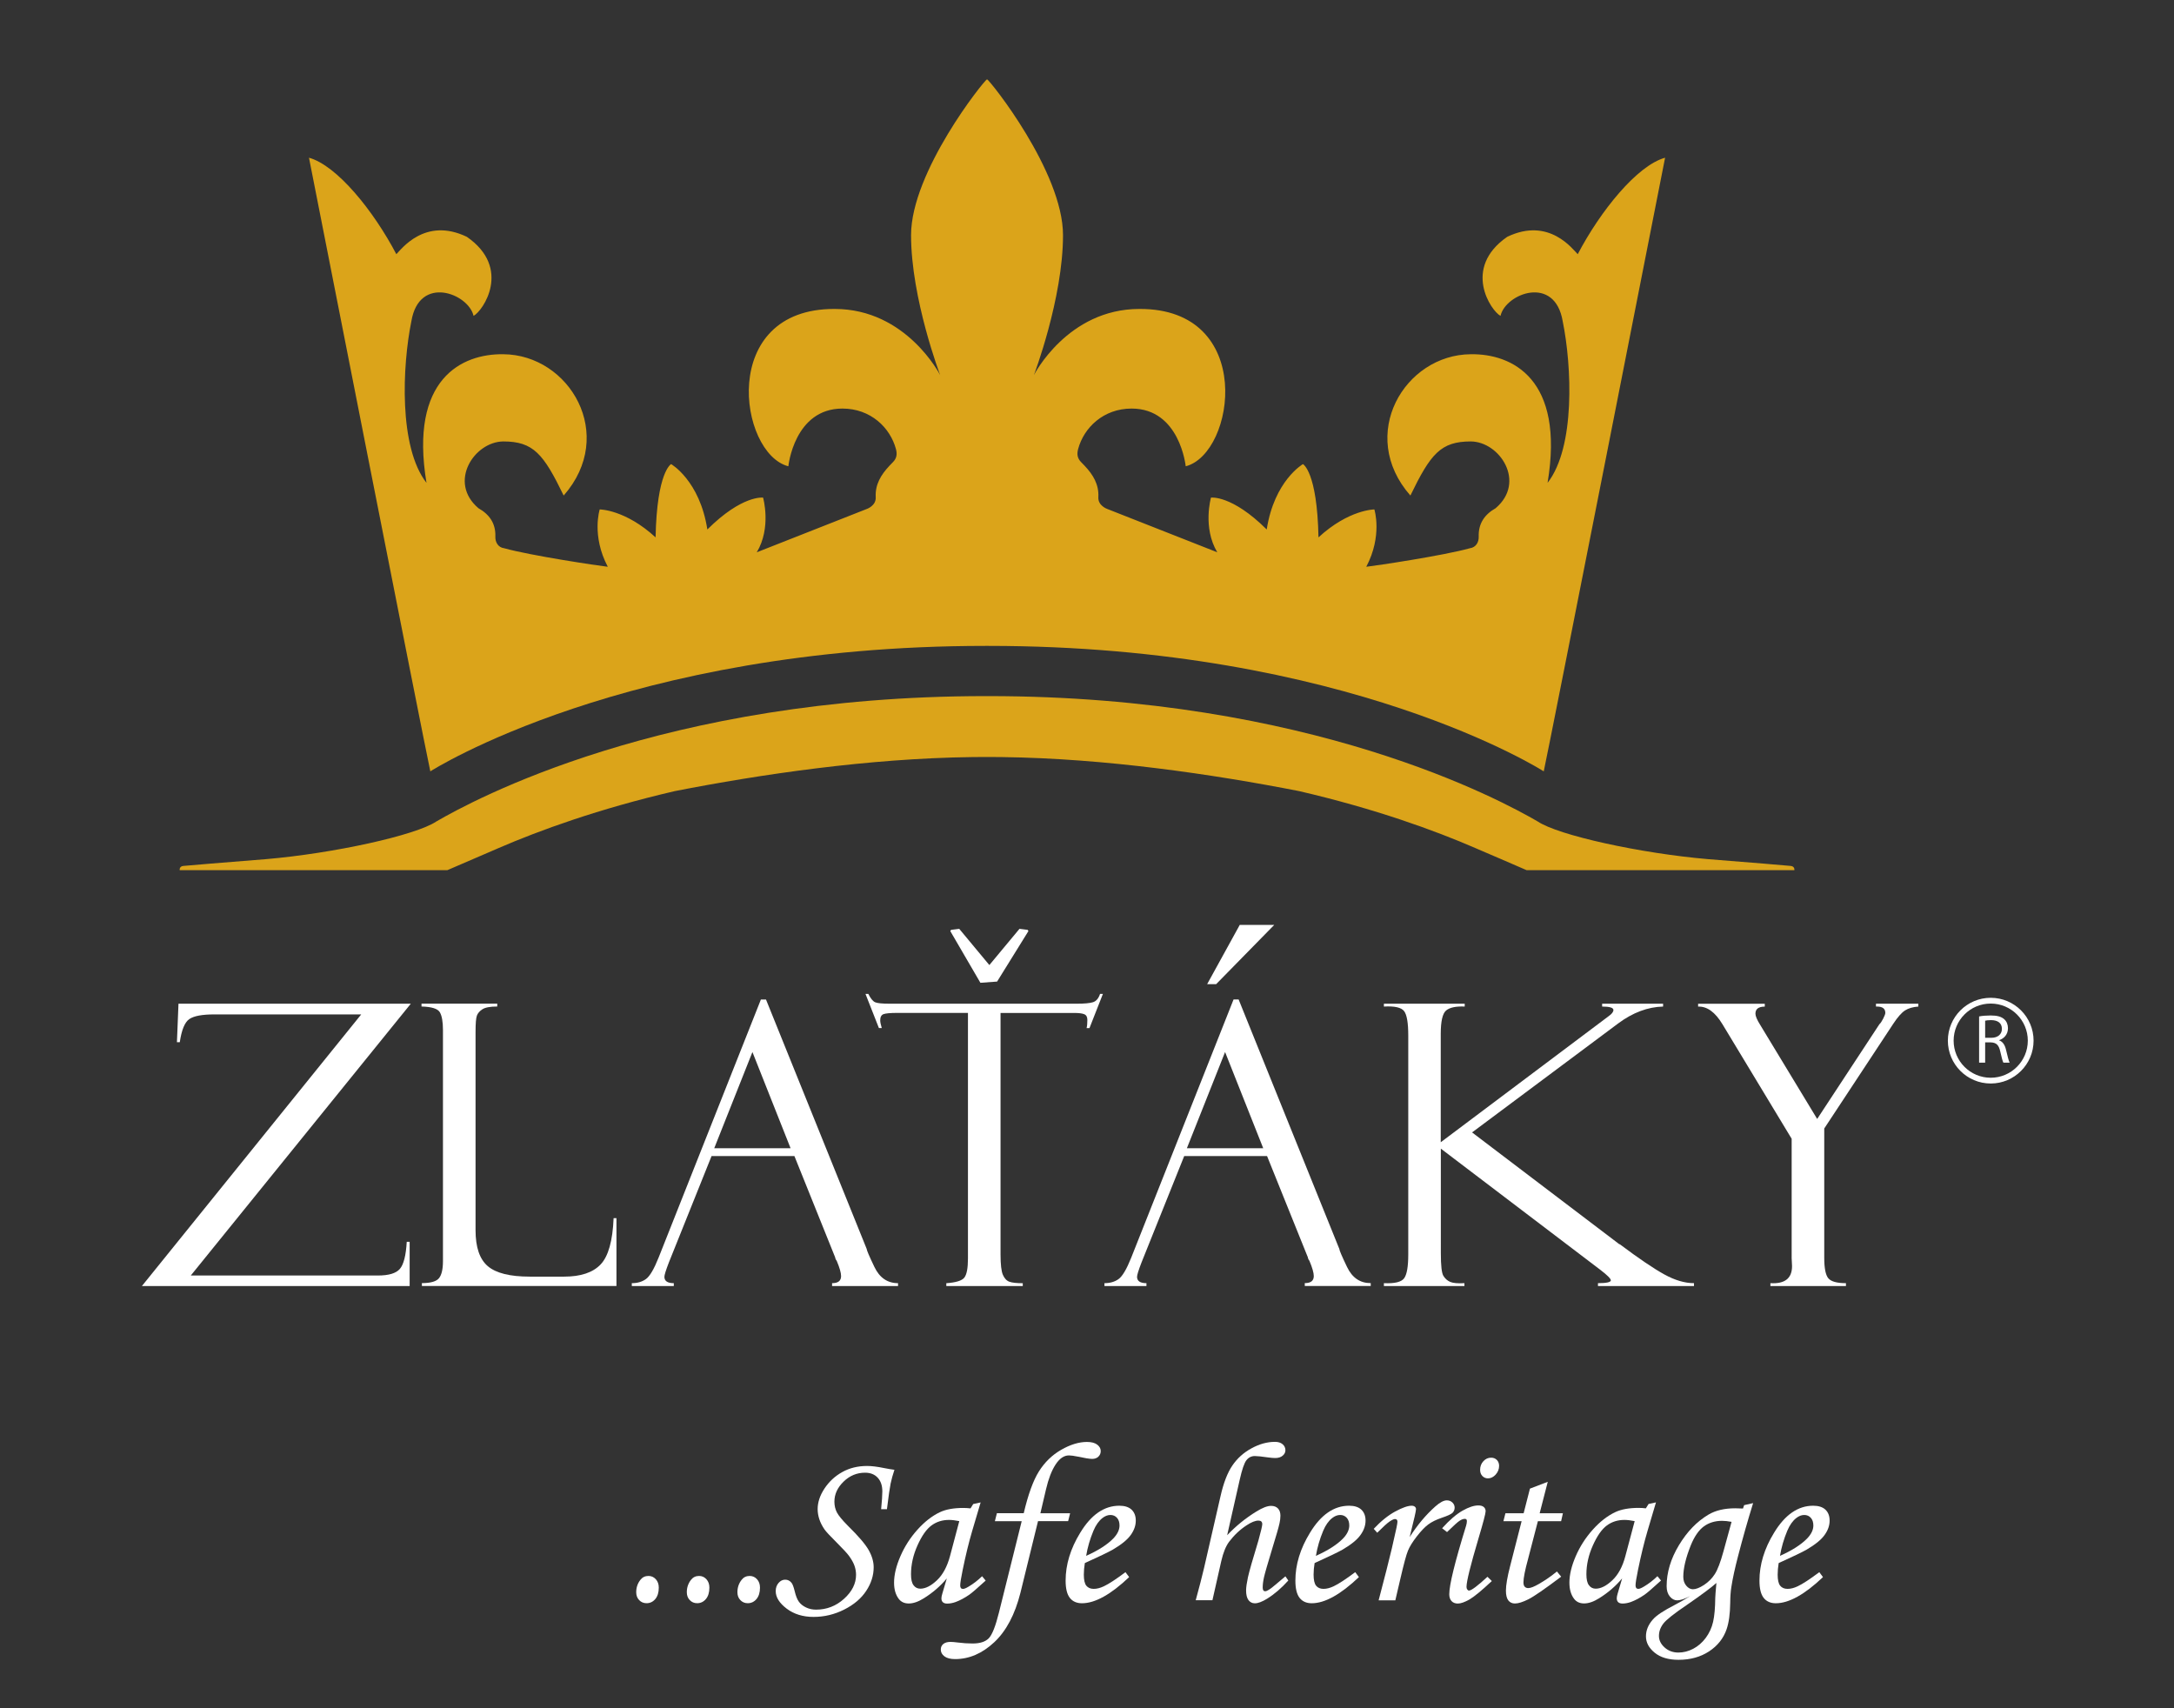 <?xml version="1.0" encoding="utf-8"?>
<!-- Generator: Adobe Illustrator 26.0.2, SVG Export Plug-In . SVG Version: 6.00 Build 0)  -->
<svg version="1.1" xmlns="http://www.w3.org/2000/svg" xmlns:xlink="http://www.w3.org/1999/xlink" x="0px" y="0px"
	 viewBox="0 0 448.97 352.77" style="enable-background:new 0 0 448.97 352.77;" xml:space="preserve">
<rect x="0" y="0" width="448.97" height="352.77" fill="#333333" stroke="none"/>
<style type="text/css">
	.st0{fill:#DBA41A;}
	.st1{fill:#FFFFFF;}
</style>
<g id="Vrstva_3">
</g>
<g id="Vrstva_1">
	<g>
		<path class="st0" d="M92.37,179.7c1.13-0.5,9.86-4.25,9.86-4.25s0.46-0.2,0.69-0.3c8.46-3.66,20.68-8.12,36.43-11.78
			c17.75-3.47,39.98-6.76,61.38-7.03c0.92-0.01,1.83-0.02,2.76-0.02c0.11,0,0.22,0,0.34,0c0.11,0,0.22,0,0.34,0
			c0.93,0,1.84,0.01,2.76,0.02c21.4,0.27,43.63,3.56,61.38,7.03c15.75,3.66,27.97,8.11,36.43,11.78c0.23,0.1,0.69,0.3,0.69,0.3
			s8.73,3.74,9.86,4.25h55.28c0,0,0.13-0.79-0.74-0.88c-0.74-0.08-8.73-0.75-17.06-1.4c-14.05-1.2-30.97-4.93-35.2-7.78
			c-7.44-4.31-46.81-25.88-113.4-25.89c0,0,0,0,0,0c0,0,0,0,0,0c-0.11,0-0.22,0-0.33,0c-0.11,0-0.22,0-0.33,0c0,0,0,0,0,0
			c0,0,0,0,0,0c-66.59,0.01-105.96,21.58-113.4,25.89c-4.23,2.85-21.16,6.58-35.2,7.78c-8.33,0.66-16.31,1.32-17.06,1.4
			c-0.87,0.09-0.74,0.88-0.74,0.88H92.37z"/>
	</g>
	<g>
		<path class="st0" d="M203.49,133.38c0.11,0,0.22,0,0.34,0c0.11,0,0.22,0,0.34,0c74.29,0.01,114.64,25.91,114.64,25.91
			c1.17-5.27,24.98-126.32,25.06-126.72c-5.78,1.6-13.34,10.96-18.04,19.92c-0.94-0.88-5.86-7.78-14.57-3.58
			c-9.34,6.48-3.32,15.31-1.38,16.32c1.04-4.61,11.24-8.57,12.85,1.14c1.87,9.15,2.64,25.96-3.13,33.34
			c3.58-21.51-7.33-26.68-15.85-26.56c-13.71,0.09-23.49,16.67-12.48,29.18c4.17-8.59,6.24-11.17,12.48-11.17
			c5.99,0.05,11.47,8.4,5.12,13.79c-2.28,1.29-3.58,3.17-3.49,5.88c0.04,1.13-0.58,2.22-1.81,2.38c-5.43,1.52-19.29,3.59-21.41,3.83
			c3.4-6.44,1.67-11.84,1.67-11.84s-5.27,0-11.54,5.77c-0.27-13.61-3.21-15.13-3.21-15.13s-5.91,3.39-7.48,13.5
			c-7.21-7.17-11.51-6.58-11.51-6.58s-1.77,6.16,1.3,11.29l-22.7-8.94c0,0-1.99-0.67-1.86-2.47c0.13-2.62-1.11-4.63-2.82-6.44
			c-0.25-0.26-0.49-0.52-0.74-0.77c-0.76-0.77-0.91-1.6-0.62-2.69c1.18-4.41,5.21-8.37,11.05-8.37c9.97,0,11.17,11.92,11.17,11.92
			c10.27-2.64,14.49-32.62-9.58-32.49c-14.84,0-21.77,13.66-21.77,13.66s6.01-15.8,6.01-28.9c0-13.1-15.08-31.95-15.69-32.19
			c-0.61,0.24-15.69,19.09-15.69,32.19c0,13.1,6.01,28.9,6.01,28.9s-6.93-13.66-21.77-13.66c-24.07-0.12-19.85,29.85-9.58,32.49
			c0,0,1.2-11.92,11.17-11.92c5.84,0,9.87,3.96,11.05,8.37c0.29,1.08,0.14,1.92-0.62,2.69c-0.25,0.25-0.5,0.51-0.74,0.77
			c-1.7,1.81-2.95,3.81-2.82,6.44c0.13,1.81-1.86,2.47-1.86,2.47l-22.7,8.94c3.07-5.13,1.3-11.29,1.3-11.29s-4.3-0.59-11.51,6.58
			c-1.57-10.11-7.48-13.5-7.48-13.5s-2.94,1.52-3.21,15.13c-6.27-5.77-11.54-5.77-11.54-5.77s-1.73,5.4,1.67,11.84
			c-2.12-0.24-15.98-2.31-21.41-3.83c-1.23-0.15-1.85-1.25-1.81-2.38c0.1-2.71-1.2-4.59-3.49-5.88c-6.35-5.38-0.87-13.73,5.12-13.79
			c6.24,0,8.31,2.58,12.48,11.17c11.01-12.51,1.23-29.09-12.48-29.18c-8.52-0.12-19.43,5.05-15.85,26.56
			c-5.77-7.38-4.99-24.19-3.13-33.34c1.6-9.71,11.81-5.75,12.85-1.14c1.94-1.01,7.96-9.84-1.38-16.32
			c-8.71-4.2-13.64,2.7-14.57,3.58c-4.7-8.96-12.26-18.32-18.04-19.92c0.08,0.41,23.89,121.45,25.06,126.72
			C88.85,159.3,129.2,133.39,203.49,133.38z"/>
	</g>
	<g>
		<path class="st1" d="M133.92,325.44c-0.7,0-1.25,0.27-1.67,0.81c-0.57,0.73-0.86,1.58-0.86,2.55c0,0.66,0.2,1.21,0.61,1.63
			c0.41,0.43,0.92,0.64,1.52,0.64c0.73,0,1.33-0.29,1.81-0.86c0.48-0.57,0.72-1.36,0.72-2.36c0-0.7-0.2-1.27-0.61-1.73
			C135.03,325.67,134.52,325.44,133.92,325.44z"/>
	</g>
	<g>
		<path class="st1" d="M144.37,325.44c-0.7,0-1.25,0.27-1.67,0.81c-0.57,0.73-0.86,1.58-0.86,2.55c0,0.66,0.2,1.21,0.61,1.63
			c0.41,0.43,0.92,0.64,1.52,0.64c0.73,0,1.33-0.29,1.81-0.86c0.48-0.57,0.72-1.36,0.72-2.36c0-0.7-0.2-1.27-0.61-1.73
			C145.48,325.67,144.97,325.44,144.37,325.44z"/>
	</g>
	<g>
		<path class="st1" d="M154.82,325.44c-0.7,0-1.25,0.27-1.67,0.81c-0.57,0.73-0.86,1.58-0.86,2.55c0,0.66,0.2,1.21,0.61,1.63
			c0.41,0.43,0.92,0.64,1.52,0.64c0.73,0,1.33-0.29,1.81-0.86c0.48-0.57,0.72-1.36,0.72-2.36c0-0.7-0.2-1.27-0.61-1.73
			C155.93,325.67,155.43,325.44,154.82,325.44z"/>
	</g>
	<g>
		<path class="st1" d="M182.62,303.17c-1.41-0.29-2.59-0.44-3.55-0.44c-1.92,0-3.63,0.42-5.13,1.26c-1.51,0.84-2.73,1.98-3.67,3.4
			c-0.94,1.42-1.41,2.84-1.41,4.25c0,0.7,0.12,1.4,0.35,2.1c0.23,0.7,0.59,1.4,1.07,2.1c0.34,0.48,1.17,1.37,2.48,2.67
			c1.33,1.33,2.19,2.26,2.57,2.78c0.56,0.77,0.94,1.47,1.15,2.08c0.21,0.61,0.31,1.23,0.31,1.84c0,1.81-0.83,3.46-2.48,4.95
			c-1.65,1.49-3.58,2.24-5.79,2.24c-0.74,0-1.42-0.15-2.05-0.45c-0.63-0.3-1.12-0.69-1.47-1.16c-0.35-0.47-0.66-1.23-0.9-2.28
			c-0.22-0.87-0.43-1.42-0.65-1.67c-0.34-0.42-0.77-0.63-1.3-0.63c-0.51,0-0.96,0.22-1.36,0.67c-0.39,0.45-0.59,1.01-0.59,1.69
			c0,1.27,0.75,2.47,2.26,3.62c1.51,1.14,3.36,1.71,5.55,1.71c2.23,0,4.34-0.51,6.34-1.52c2-1.01,3.52-2.3,4.54-3.86
			c1.03-1.56,1.54-3.19,1.54-4.87c0-1.14-0.34-2.32-1.02-3.53c-0.68-1.21-2.1-2.88-4.27-5.01c-1.19-1.19-1.95-2.12-2.3-2.78
			c-0.35-0.67-0.52-1.41-0.52-2.23c0-1.53,0.63-2.91,1.9-4.14c1.26-1.23,2.74-1.84,4.44-1.84c1.09,0,1.96,0.34,2.6,1.03
			c0.64,0.69,0.96,1.63,0.96,2.82c0,0.83-0.09,2.06-0.25,3.69h1.2c0.32-2.64,0.58-4.41,0.76-5.3c0.19-0.89,0.45-1.83,0.79-2.84
			C184.11,303.44,183.42,303.33,182.62,303.17z"/>
	</g>
	<g>
		<path class="st1" d="M194.6,329.11c-0.12,0.4-0.18,0.72-0.18,0.95c0,0.36,0.1,0.63,0.3,0.81c0.2,0.19,0.5,0.28,0.9,0.28
			c0.56,0,1.13-0.11,1.72-0.32c0.9-0.33,1.84-0.83,2.83-1.51c0.5-0.34,1.62-1.31,3.39-2.92l-0.74-0.9c-0.88,0.85-1.8,1.56-2.76,2.13
			c-0.54,0.33-0.94,0.49-1.18,0.49c-0.39,0-0.58-0.24-0.58-0.72c0-0.48,0.17-1.55,0.51-3.2c0.62-3.04,1.28-5.73,1.97-8.07l1.74-5.87
			l-1.53,0.33l-0.56,0.9c-0.51-0.06-1.01-0.09-1.51-0.09c-1.96,0-3.57,0.29-4.82,0.88c-1.62,0.77-3.17,1.98-4.64,3.62
			c-1.47,1.64-2.64,3.46-3.51,5.47c-0.87,2.01-1.31,3.83-1.31,5.47c0,1.38,0.32,2.49,0.97,3.34c0.48,0.63,1.17,0.95,2.06,0.95
			c0.94,0,1.98-0.36,3.11-1.07c1.84-1.14,3.42-2.51,4.75-4.1L194.6,329.11z M193.49,326.34c-1.22,1.15-2.36,1.73-3.43,1.73
			c-0.57,0-1.04-0.23-1.39-0.7c-0.36-0.46-0.53-1.22-0.53-2.27c0-1.98,0.44-3.96,1.33-5.95c0.89-1.99,1.85-3.36,2.89-4.13
			c1.04-0.77,2.25-1.15,3.64-1.15c0.57,0,1.27,0.08,2.11,0.25l-1.92,7.23C195.6,323.53,194.71,325.19,193.49,326.34z"/>
	</g>
	<g>
		<path class="st1" d="M221,312.49h-6.14l1.16-4.94c0.5-2.15,1.15-3.85,1.97-5.11c0.82-1.26,1.74-1.89,2.76-1.89
			c0.42,0,1,0.08,1.74,0.23c1.5,0.32,2.52,0.49,3.06,0.49c0.53,0,0.95-0.15,1.28-0.46c0.33-0.31,0.49-0.7,0.49-1.16
			c0-0.51-0.24-0.95-0.72-1.32c-0.48-0.37-1.19-0.56-2.13-0.56c-1.67,0-3.45,0.55-5.33,1.63c-1.89,1.09-3.41,2.58-4.59,4.46
			c-1.18,1.88-2.22,4.76-3.13,8.62h-5.54l-0.42,1.65h5.54l-4.71,18.91c-0.7,2.8-1.39,4.55-2.09,5.27c-0.7,0.72-1.81,1.08-3.34,1.08
			c-0.99,0-2.02-0.07-3.11-0.21c-0.63-0.08-1.11-0.12-1.44-0.12c-0.65,0-1.15,0.14-1.5,0.43c-0.35,0.29-0.52,0.67-0.52,1.15
			c0,0.56,0.25,1.02,0.75,1.4s1.24,0.57,2.21,0.57c2.9,0,5.6-1.16,8.08-3.48c2.48-2.32,4.28-5.73,5.41-10.22l3.63-14.79h6.22
			L221,312.49z"/>
	</g>
	<g>
		<path class="st1" d="M231.17,310.94c-3.14,0-5.83,1.86-8.09,5.59c-2.01,3.28-3.01,6.57-3.01,9.87c0,1.64,0.29,2.83,0.87,3.57
			c0.58,0.74,1.42,1.11,2.51,1.11c2.7,0,5.95-1.8,9.74-5.4l-0.76-1.02c-1.96,1.47-3.45,2.44-4.47,2.92
			c-0.76,0.36-1.45,0.53-2.09,0.53c-0.66,0-1.17-0.22-1.52-0.65c-0.35-0.43-0.52-1.2-0.52-2.29c0-0.76,0.07-1.55,0.21-2.39
			c2.94-1.33,4.85-2.25,5.75-2.76c1.79-1.05,3.04-2.06,3.73-3.04c0.7-0.97,1.04-1.96,1.04-2.97c0-0.96-0.29-1.71-0.87-2.26
			C233.11,311.21,232.27,310.94,231.17,310.94z M229.92,317.7c-1.25,1.28-3.12,2.48-5.61,3.59c0.29-1.76,0.8-3.49,1.51-5.19
			c0.49-1.16,1.1-2.02,1.83-2.6c0.54-0.43,1.1-0.65,1.67-0.65c0.56,0,1.01,0.2,1.36,0.59c0.35,0.39,0.52,0.92,0.52,1.59
			C231.2,315.92,230.77,316.81,229.92,317.7z"/>
	</g>
	<g>
		<path class="st1" d="M263.37,327.28c-1.02,0.88-1.71,1.32-2.09,1.32c-0.17,0-0.3-0.06-0.38-0.19c-0.08-0.12-0.13-0.31-0.13-0.56
			c0-0.63,0.09-1.35,0.27-2.15c0.18-0.8,0.77-2.86,1.78-6.17c0.74-2.4,1.22-4.05,1.42-4.96c0.12-0.53,0.19-1.05,0.19-1.58
			c0-0.64-0.17-1.13-0.51-1.49c-0.34-0.35-0.81-0.53-1.42-0.53c-0.77,0-1.79,0.39-3.06,1.18c-2.17,1.33-4.17,2.95-6.01,4.88
			l2.59-11.44c0.48-2.13,0.94-3.48,1.39-4.05c0.45-0.57,1.03-0.86,1.74-0.86c0.51,0,1.43,0.1,2.76,0.29
			c0.59,0.08,1.07,0.12,1.44,0.12c0.65,0,1.16-0.16,1.54-0.48s0.57-0.69,0.57-1.12c0-0.5-0.19-0.92-0.58-1.25
			c-0.39-0.33-0.91-0.49-1.58-0.49c-1.59,0-3.2,0.44-4.83,1.33c-1.63,0.88-2.95,2.07-3.96,3.55c-1.01,1.48-1.83,3.6-2.45,6.34
			l-3.41,14.86c-0.4,1.71-0.97,3.92-1.71,6.62h3.45l1.83-8.1c0.4-1.74,0.94-3.06,1.6-3.95c1.05-1.39,2.26-2.53,3.63-3.42
			c0.98-0.65,1.79-0.97,2.44-0.97c0.53,0,0.79,0.25,0.79,0.74c0,0.32-0.26,1.44-0.79,3.36c-1.19,3.89-1.91,6.43-2.17,7.61
			c-0.25,1.18-0.38,2.08-0.38,2.7c0,0.91,0.17,1.58,0.5,2.02c0.33,0.43,0.77,0.65,1.31,0.65c0.66,0,1.51-0.32,2.53-0.95
			c1.5-0.93,2.96-2.18,4.38-3.76l-0.6-0.86C264.64,326.23,263.94,326.8,263.37,327.28z"/>
	</g>
	<g>
		<path class="st1" d="M278.62,310.94c-3.14,0-5.83,1.86-8.09,5.59c-2.01,3.28-3.01,6.57-3.01,9.87c0,1.64,0.29,2.83,0.87,3.57
			c0.58,0.74,1.42,1.11,2.51,1.11c2.7,0,5.95-1.8,9.74-5.4l-0.76-1.02c-1.96,1.47-3.45,2.44-4.47,2.92
			c-0.76,0.36-1.45,0.53-2.09,0.53c-0.66,0-1.17-0.22-1.52-0.65c-0.35-0.43-0.52-1.2-0.52-2.29c0-0.76,0.07-1.55,0.21-2.39
			c2.94-1.33,4.85-2.25,5.75-2.76c1.79-1.05,3.04-2.06,3.73-3.04c0.7-0.97,1.04-1.96,1.04-2.97c0-0.96-0.29-1.71-0.87-2.26
			C280.56,311.21,279.72,310.94,278.62,310.94z M277.37,317.7c-1.25,1.28-3.12,2.48-5.61,3.59c0.29-1.76,0.8-3.49,1.51-5.19
			c0.49-1.16,1.1-2.02,1.83-2.6c0.54-0.43,1.1-0.65,1.67-0.65c0.56,0,1.01,0.2,1.36,0.59c0.35,0.39,0.52,0.92,0.52,1.59
			C278.64,315.92,278.22,316.81,277.37,317.7z"/>
	</g>
	<g>
		<path class="st1" d="M300.41,311.33c0-0.4-0.15-0.75-0.46-1.05c-0.31-0.3-0.7-0.45-1.16-0.45c-0.64,0-1.42,0.42-2.37,1.26
			c-1.97,1.75-3.73,3.86-5.3,6.33l1.01-4.17c0.2-0.87,0.3-1.41,0.3-1.61c0-0.2-0.08-0.37-0.24-0.5c-0.16-0.13-0.38-0.2-0.66-0.2
			c-0.79,0-1.92,0.4-3.39,1.19c-1.47,0.8-2.95,1.99-4.44,3.58l0.72,0.81c1.25-1.25,2.12-2.04,2.6-2.35
			c0.48-0.32,0.83-0.48,1.07-0.48c0.34,0,0.51,0.19,0.51,0.56c0,0.17-0.07,0.6-0.21,1.28c-0.59,2.75-1.27,5.66-2.06,8.71l-1.62,6.24
			h3.45l1.05-4.5c0.7-3.01,1.21-4.93,1.56-5.76c0.34-0.83,0.94-1.8,1.8-2.91c0.86-1.11,1.64-1.94,2.36-2.48
			c0.72-0.54,1.65-1,2.79-1.39c1.2-0.4,1.96-0.75,2.26-1.04C300.26,312.1,300.41,311.75,300.41,311.33z"/>
	</g>
	<g>
		<path class="st1" d="M307.94,301.02c-0.62,0-1.15,0.24-1.6,0.73c-0.45,0.49-0.67,1.08-0.67,1.77c0,0.53,0.15,0.95,0.46,1.28
			c0.31,0.32,0.7,0.49,1.16,0.49c0.59,0,1.12-0.26,1.59-0.78c0.47-0.52,0.71-1.12,0.71-1.8c0-0.49-0.15-0.9-0.46-1.22
			C308.81,301.17,308.42,301.02,307.94,301.02z"/>
	</g>
	<g>
		<path class="st1" d="M303.37,328.46c-0.12,0-0.24-0.07-0.35-0.22c-0.11-0.15-0.16-0.33-0.16-0.54c0-1.13,0.82-4.43,2.45-9.92
			c1-3.35,1.5-5.25,1.5-5.7c0-0.37-0.13-0.66-0.39-0.88c-0.26-0.22-0.64-0.32-1.13-0.32c-0.89,0-1.98,0.36-3.25,1.08
			c-1.27,0.72-2.68,1.93-4.22,3.63l1.02,0.79c1.36-1.33,2.24-2.12,2.63-2.36c0.39-0.25,0.75-0.37,1.05-0.37
			c0.28,0,0.42,0.15,0.42,0.46c0,0.28-0.06,0.6-0.16,0.95c-2.32,7.51-3.48,12.23-3.48,14.16c0,0.6,0.16,1.07,0.47,1.41
			c0.32,0.34,0.75,0.51,1.29,0.51c0.62,0,1.41-0.28,2.39-0.83c0.97-0.56,2.52-1.83,4.64-3.82l-0.9-0.88
			C305.14,327.5,303.87,328.46,303.37,328.46z"/>
	</g>
	<g>
		<path class="st1" d="M319.64,306l-3.68,1.41l-1.3,5.08h-3.76l-0.42,1.65h3.76l-2.36,9.22c-0.59,2.29-0.88,3.99-0.88,5.1
			c0,0.94,0.17,1.62,0.5,2.04c0.33,0.42,0.78,0.63,1.36,0.63c0.7,0,1.61-0.29,2.76-0.86c1.14-0.57,3.41-2.13,6.79-4.68l-0.88-1.07
			c-1.17,0.96-2.41,1.82-3.71,2.57c-0.99,0.57-1.72,0.86-2.2,0.86c-0.31,0-0.55-0.09-0.73-0.28c-0.18-0.18-0.27-0.49-0.27-0.9
			c0-0.91,0.32-2.53,0.96-4.86l2.02-7.77h4.8l0.37-1.65h-4.8L319.64,306z"/>
	</g>
	<g>
		<path class="st1" d="M342.29,325.49c-0.88,0.85-1.8,1.56-2.76,2.13c-0.54,0.33-0.94,0.49-1.18,0.49c-0.39,0-0.58-0.24-0.58-0.72
			c0-0.48,0.17-1.55,0.51-3.2c0.62-3.04,1.28-5.73,1.97-8.07l1.74-5.87l-1.53,0.33l-0.56,0.9c-0.51-0.06-1.01-0.09-1.51-0.09
			c-1.96,0-3.57,0.29-4.82,0.88c-1.62,0.77-3.17,1.98-4.64,3.62c-1.47,1.64-2.64,3.46-3.51,5.47c-0.87,2.01-1.31,3.83-1.31,5.47
			c0,1.38,0.32,2.49,0.97,3.34c0.48,0.63,1.17,0.95,2.06,0.95c0.94,0,1.98-0.36,3.11-1.07c1.84-1.14,3.42-2.51,4.75-4.1l-0.93,3.15
			c-0.12,0.4-0.18,0.72-0.18,0.95c0,0.36,0.1,0.63,0.3,0.81c0.2,0.19,0.5,0.28,0.9,0.28c0.56,0,1.13-0.11,1.72-0.32
			c0.9-0.33,1.84-0.83,2.83-1.51c0.5-0.34,1.62-1.31,3.39-2.92L342.29,325.49z M335.66,321.37c-0.57,2.16-1.47,3.82-2.69,4.97
			c-1.22,1.15-2.36,1.73-3.43,1.73c-0.57,0-1.04-0.23-1.39-0.7c-0.36-0.46-0.53-1.22-0.53-2.27c0-1.98,0.44-3.96,1.33-5.95
			c0.89-1.99,1.85-3.36,2.89-4.13c1.04-0.77,2.25-1.15,3.64-1.15c0.57,0,1.27,0.08,2.11,0.25L335.66,321.37z"/>
	</g>
	<g>
		<path class="st1" d="M359.96,311.52c-0.63-0.03-1.17-0.05-1.6-0.05c-2.21,0-4.05,0.43-5.52,1.3c-2.38,1.41-4.42,3.51-6.11,6.32
			c-1.69,2.8-2.54,5.63-2.54,8.47c0,0.88,0.22,1.59,0.66,2.12c0.44,0.53,0.95,0.8,1.52,0.8c0.64,0,1.53-0.29,2.68-0.88
			c-1.01,0.63-2.08,1.25-3.23,1.85c-2.26,1.16-3.75,2.15-4.46,2.97c-0.96,1.08-1.44,2.25-1.44,3.5c0,1.27,0.6,2.39,1.8,3.37
			c1.2,0.98,2.84,1.47,4.93,1.47c2.43,0,4.53-0.58,6.3-1.74c1.77-1.16,2.98-2.69,3.63-4.59c0.46-1.36,0.71-3.15,0.74-5.38
			c0.01-1.33,0.09-2.43,0.23-3.29c0.26-1.73,0.73-3.89,1.41-6.49c0.94-3.63,1.97-7.26,3.09-10.87l-1.86,0.42L359.96,311.52z
			 M354.23,329.99c-0.02,2.04-0.16,3.68-0.44,4.91c-0.28,1.24-0.79,2.34-1.52,3.33c-0.73,0.98-1.6,1.73-2.59,2.25
			c-0.99,0.52-2.01,0.78-3.07,0.78c-1.11,0-2.06-0.35-2.84-1.05c-0.78-0.7-1.17-1.5-1.17-2.38c0-0.9,0.3-1.75,0.91-2.55
			c0.6-0.79,2.23-2.08,4.88-3.87c3-2.07,5.03-3.58,6.08-4.52C354.32,328.5,354.24,329.54,354.23,329.99z M355.91,320.42
			c-0.6,2.19-1.19,3.74-1.77,4.64c-0.58,0.9-1.32,1.64-2.23,2.24c-0.91,0.59-1.68,0.89-2.29,0.89c-0.51,0-0.97-0.25-1.38-0.74
			c-0.41-0.49-0.61-1.1-0.61-1.83c0-1.76,0.52-3.93,1.55-6.51c0.74-1.82,1.64-3.12,2.68-3.89c1.05-0.77,2.31-1.16,3.77-1.16
			c0.57,0,1.23,0.07,1.97,0.21L355.91,320.42z"/>
	</g>
	<g>
		<path class="st1" d="M374.46,310.94c-3.14,0-5.83,1.86-8.09,5.59c-2.01,3.28-3.01,6.57-3.01,9.87c0,1.64,0.29,2.83,0.87,3.57
			c0.58,0.74,1.42,1.11,2.51,1.11c2.7,0,5.95-1.8,9.74-5.4l-0.76-1.02c-1.96,1.47-3.45,2.44-4.47,2.92
			c-0.76,0.36-1.45,0.53-2.09,0.53c-0.66,0-1.17-0.22-1.52-0.65c-0.35-0.43-0.52-1.2-0.52-2.29c0-0.76,0.07-1.55,0.21-2.39
			c2.94-1.33,4.85-2.25,5.75-2.76c1.79-1.05,3.04-2.06,3.73-3.04c0.7-0.97,1.04-1.96,1.04-2.97c0-0.96-0.29-1.71-0.87-2.26
			C376.4,311.21,375.56,310.94,374.46,310.94z M373.21,317.7c-1.25,1.28-3.12,2.48-5.61,3.59c0.29-1.76,0.8-3.49,1.51-5.19
			c0.49-1.16,1.1-2.02,1.83-2.6c0.54-0.43,1.1-0.65,1.67-0.65c0.56,0,1.01,0.2,1.36,0.59c0.35,0.39,0.52,0.92,0.52,1.59
			C374.49,315.92,374.06,316.81,373.21,317.7z"/>
	</g>
	<g>
		<path class="st1" d="M412.86,214.84v-0.04c1.02-0.34,1.82-1.19,1.82-2.47c0-0.75-0.27-1.41-0.76-1.84
			c-0.6-0.55-1.47-0.79-2.8-0.79c-0.86,0-1.77,0.07-2.4,0.2v9.55h1.25v-4.19h1.18c1.13,0.04,1.65,0.55,1.94,1.88
			c0.27,1.21,0.49,2.04,0.65,2.31h1.29c-0.2-0.37-0.43-1.31-0.75-2.66C414.05,215.79,413.6,215.1,412.86,214.84z M411.25,214.31
			h-1.28v-3.53c0.2-0.06,0.63-0.12,1.23-0.12c1.32,0.01,2.23,0.56,2.23,1.81C413.43,213.58,412.58,214.31,411.25,214.31z"/>
	</g>
	<g>
		<path class="st1" d="M411.12,206.05c-4.88,0-8.85,3.97-8.85,8.85c0,4.88,3.97,8.85,8.85,8.85c4.88,0,8.85-3.97,8.85-8.85
			C419.97,210.02,416,206.05,411.12,206.05z M411.12,222.56c-4.22,0-7.66-3.43-7.66-7.66c0-4.22,3.43-7.66,7.66-7.66
			c4.22,0,7.66,3.44,7.66,7.66C418.78,219.12,415.34,222.56,411.12,222.56z"/>
	</g>
	<g>
		<path class="st1" d="M36.86,207.27l-0.32,7.95h0.59c0.37-2.53,1.02-4.12,1.96-4.77c0.94-0.65,2.66-0.97,5.17-0.97h30.34
			L29.3,265.58h55.3v-9.14H84c-0.16,2.8-0.63,4.66-1.41,5.58c-0.78,0.92-2.29,1.38-4.53,1.38H39.4l45.44-56.13H36.86z"/>
	</g>
	<g>
		<path class="st1" d="M124.05,261.1c-1.6,1.69-4.11,2.53-7.53,2.53h-7.12c-4.09,0-6.97-0.72-8.66-2.16
			c-1.69-1.44-2.53-3.91-2.53-7.42v-40.93c0-1.77,0.09-2.9,0.28-3.4c0.19-0.5,0.57-0.94,1.15-1.31c0.58-0.37,1.6-0.56,3.05-0.56
			v-0.59H87.05v0.59c2.11,0.05,3.38,0.46,3.8,1.21c0.42,0.75,0.63,1.97,0.63,3.66v47.7c0,1.66-0.27,2.84-0.81,3.52
			c-0.54,0.68-1.72,1.03-3.54,1.03v0.59h40.18v-14.01h-0.59C126.53,256.23,125.64,259.42,124.05,261.1z"/>
	</g>
	<g>
		<path class="st1" d="M172.39,259.44c0.03,0,0.07,0.13,0.12,0.4c0.08,0.24,0.17,0.41,0.28,0.51c0.61,1.45,0.91,2.51,0.91,3.17
			c0,0.98-0.62,1.46-1.86,1.46v0.59h13.62v-0.59c-2.18,0-3.81-1.11-4.88-3.35c-1.07-2.23-1.6-3.48-1.6-3.74l-20.79-51.49h-1.05
			l-21.13,53.31c-0.95,2.38-1.82,3.85-2.61,4.42c-0.79,0.57-1.77,0.85-2.92,0.85v0.59h8.67v-0.59c-1.29,0-1.94-0.44-1.94-1.31
			c0-0.37,0.3-1.35,0.91-2.93l8.83-22.01h17.11L172.39,259.44z M147.5,237.12l7.89-19.87l7.88,19.87H147.5z"/>
	</g>
	<g>
		<path class="st1" d="M225,212.3l2.77-7.05h-0.59c-0.32,0.95-0.81,1.52-1.48,1.72c-0.67,0.2-1.77,0.3-3.3,0.3h-38.69
			c-1.53,0-2.52-0.1-2.98-0.3c-0.46-0.2-0.93-0.77-1.4-1.72h-0.59l2.77,7.05h0.59c-0.21-0.71-0.32-1.24-0.32-1.58
			c0-0.69,0.22-1.11,0.67-1.29c0.45-0.17,1.41-0.26,2.88-0.26h14.57v50.71c0,2.01-0.25,3.32-0.75,3.96
			c-0.5,0.63-1.74,1.01-3.72,1.15v0.59h15.79v-0.59c-1.27,0-2.18-0.1-2.75-0.3c-0.57-0.2-1.02-0.67-1.35-1.42
			c-0.33-0.75-0.49-2.15-0.49-4.21v-49.88h15.2c0.95,0,1.64,0.08,2.08,0.26c0.43,0.17,0.65,0.56,0.65,1.17
			c0,0.71-0.05,1.28-0.16,1.7H225z"/>
	</g>
	<g>
		<path class="st1" d="M278.19,261.64c-1.07-2.23-1.6-3.48-1.6-3.74L255.8,206.4h-1.05l-21.13,53.31c-0.95,2.38-1.82,3.85-2.61,4.42
			c-0.79,0.57-1.77,0.85-2.92,0.85v0.59h8.67v-0.59c-1.29,0-1.94-0.44-1.94-1.31c0-0.37,0.3-1.35,0.91-2.93l8.83-22.01h17.11
			l8.34,20.7c0.03,0,0.07,0.13,0.12,0.4c0.08,0.24,0.17,0.41,0.28,0.51c0.61,1.45,0.91,2.51,0.91,3.17c0,0.98-0.62,1.46-1.86,1.46
			v0.59h13.62v-0.59C280.88,264.98,279.26,263.87,278.19,261.64z M245.11,237.12l7.89-19.87l7.88,19.87H245.11z"/>
	</g>
	<g>
		<polygon class="st1" points="251.16,203.23 263.15,191 256.03,191 249.3,203.23 		"/>
	</g>
	<g>
		<path class="st1" d="M330.01,264.98v0.59h19.83v-0.59c-1.9,0-3.94-0.6-6.12-1.8c-2.18-1.2-5.24-3.27-9.2-6.23
			c-0.05,0-0.11-0.01-0.16-0.04c-0.03-0.05-0.07-0.09-0.12-0.12c-0.05-0.03-0.09-0.05-0.12-0.08l-30.11-22.86l30.18-22.51
			c3.01-2.24,6.1-3.4,9.27-3.48v-0.59h-12.59v0.59c1.56,0,2.33,0.24,2.33,0.71c0,0.4-0.34,0.83-1.03,1.31l-34.63,26v-22.36
			c0-2.61,0.37-4.23,1.11-4.85c0.74-0.62,2.02-0.89,3.84-0.81v-0.59H285.8v0.59c2.22-0.13,3.61,0.19,4.18,0.95
			c0.57,0.76,0.85,2.44,0.85,5.03v45.21c0,2.5-0.28,4.14-0.85,4.92c-0.57,0.78-1.96,1.11-4.18,1.01v0.59h16.63v-0.59
			c-1.35,0.08-2.32-0.01-2.91-0.25c-0.59-0.25-1.07-0.67-1.43-1.25c-0.36-0.58-0.53-2.13-0.53-4.66V237.2l32.93,25.02
			c1.45,1.11,2.18,1.84,2.18,2.18C332.66,264.78,331.78,264.98,330.01,264.98z"/>
	</g>
	<g>
		<path class="st1" d="M387.41,207.86h0.24c1.14,0,1.7,0.44,1.7,1.31c0,0.21-0.14,0.6-0.43,1.17c-0.29,0.57-0.55,0.96-0.79,1.17
			l-12.85,19.56l-11.76-19.41c-0.66-1.05-0.99-1.83-0.99-2.33c0-0.97,0.64-1.46,1.93-1.46v-0.59h-13.77v0.59
			c1.85-0.08,3.52,1.14,5.03,3.64l14.29,23.65v24.64l0.08,1.66c0,2.53-1.49,3.7-4.47,3.52v0.59h15.6v-0.59
			c-1.86,0-3.07-0.33-3.64-1.01c-0.56-0.67-0.84-2.09-0.84-4.24v-26.69l14.25-21.62c0.92-1.4,1.74-2.32,2.45-2.77
			c0.71-0.45,1.62-0.71,2.73-0.79v-0.59h-8.75V207.86z"/>
	</g>
	<g>
		<polygon class="st1" points="212.39,192.27 212.23,192.02 210.54,191.81 204.32,199.29 198.1,191.81 196.42,192.02 196.25,192.27 
			202.47,202.95 205.92,202.7 		"/>
	</g>
</g>
</svg>
